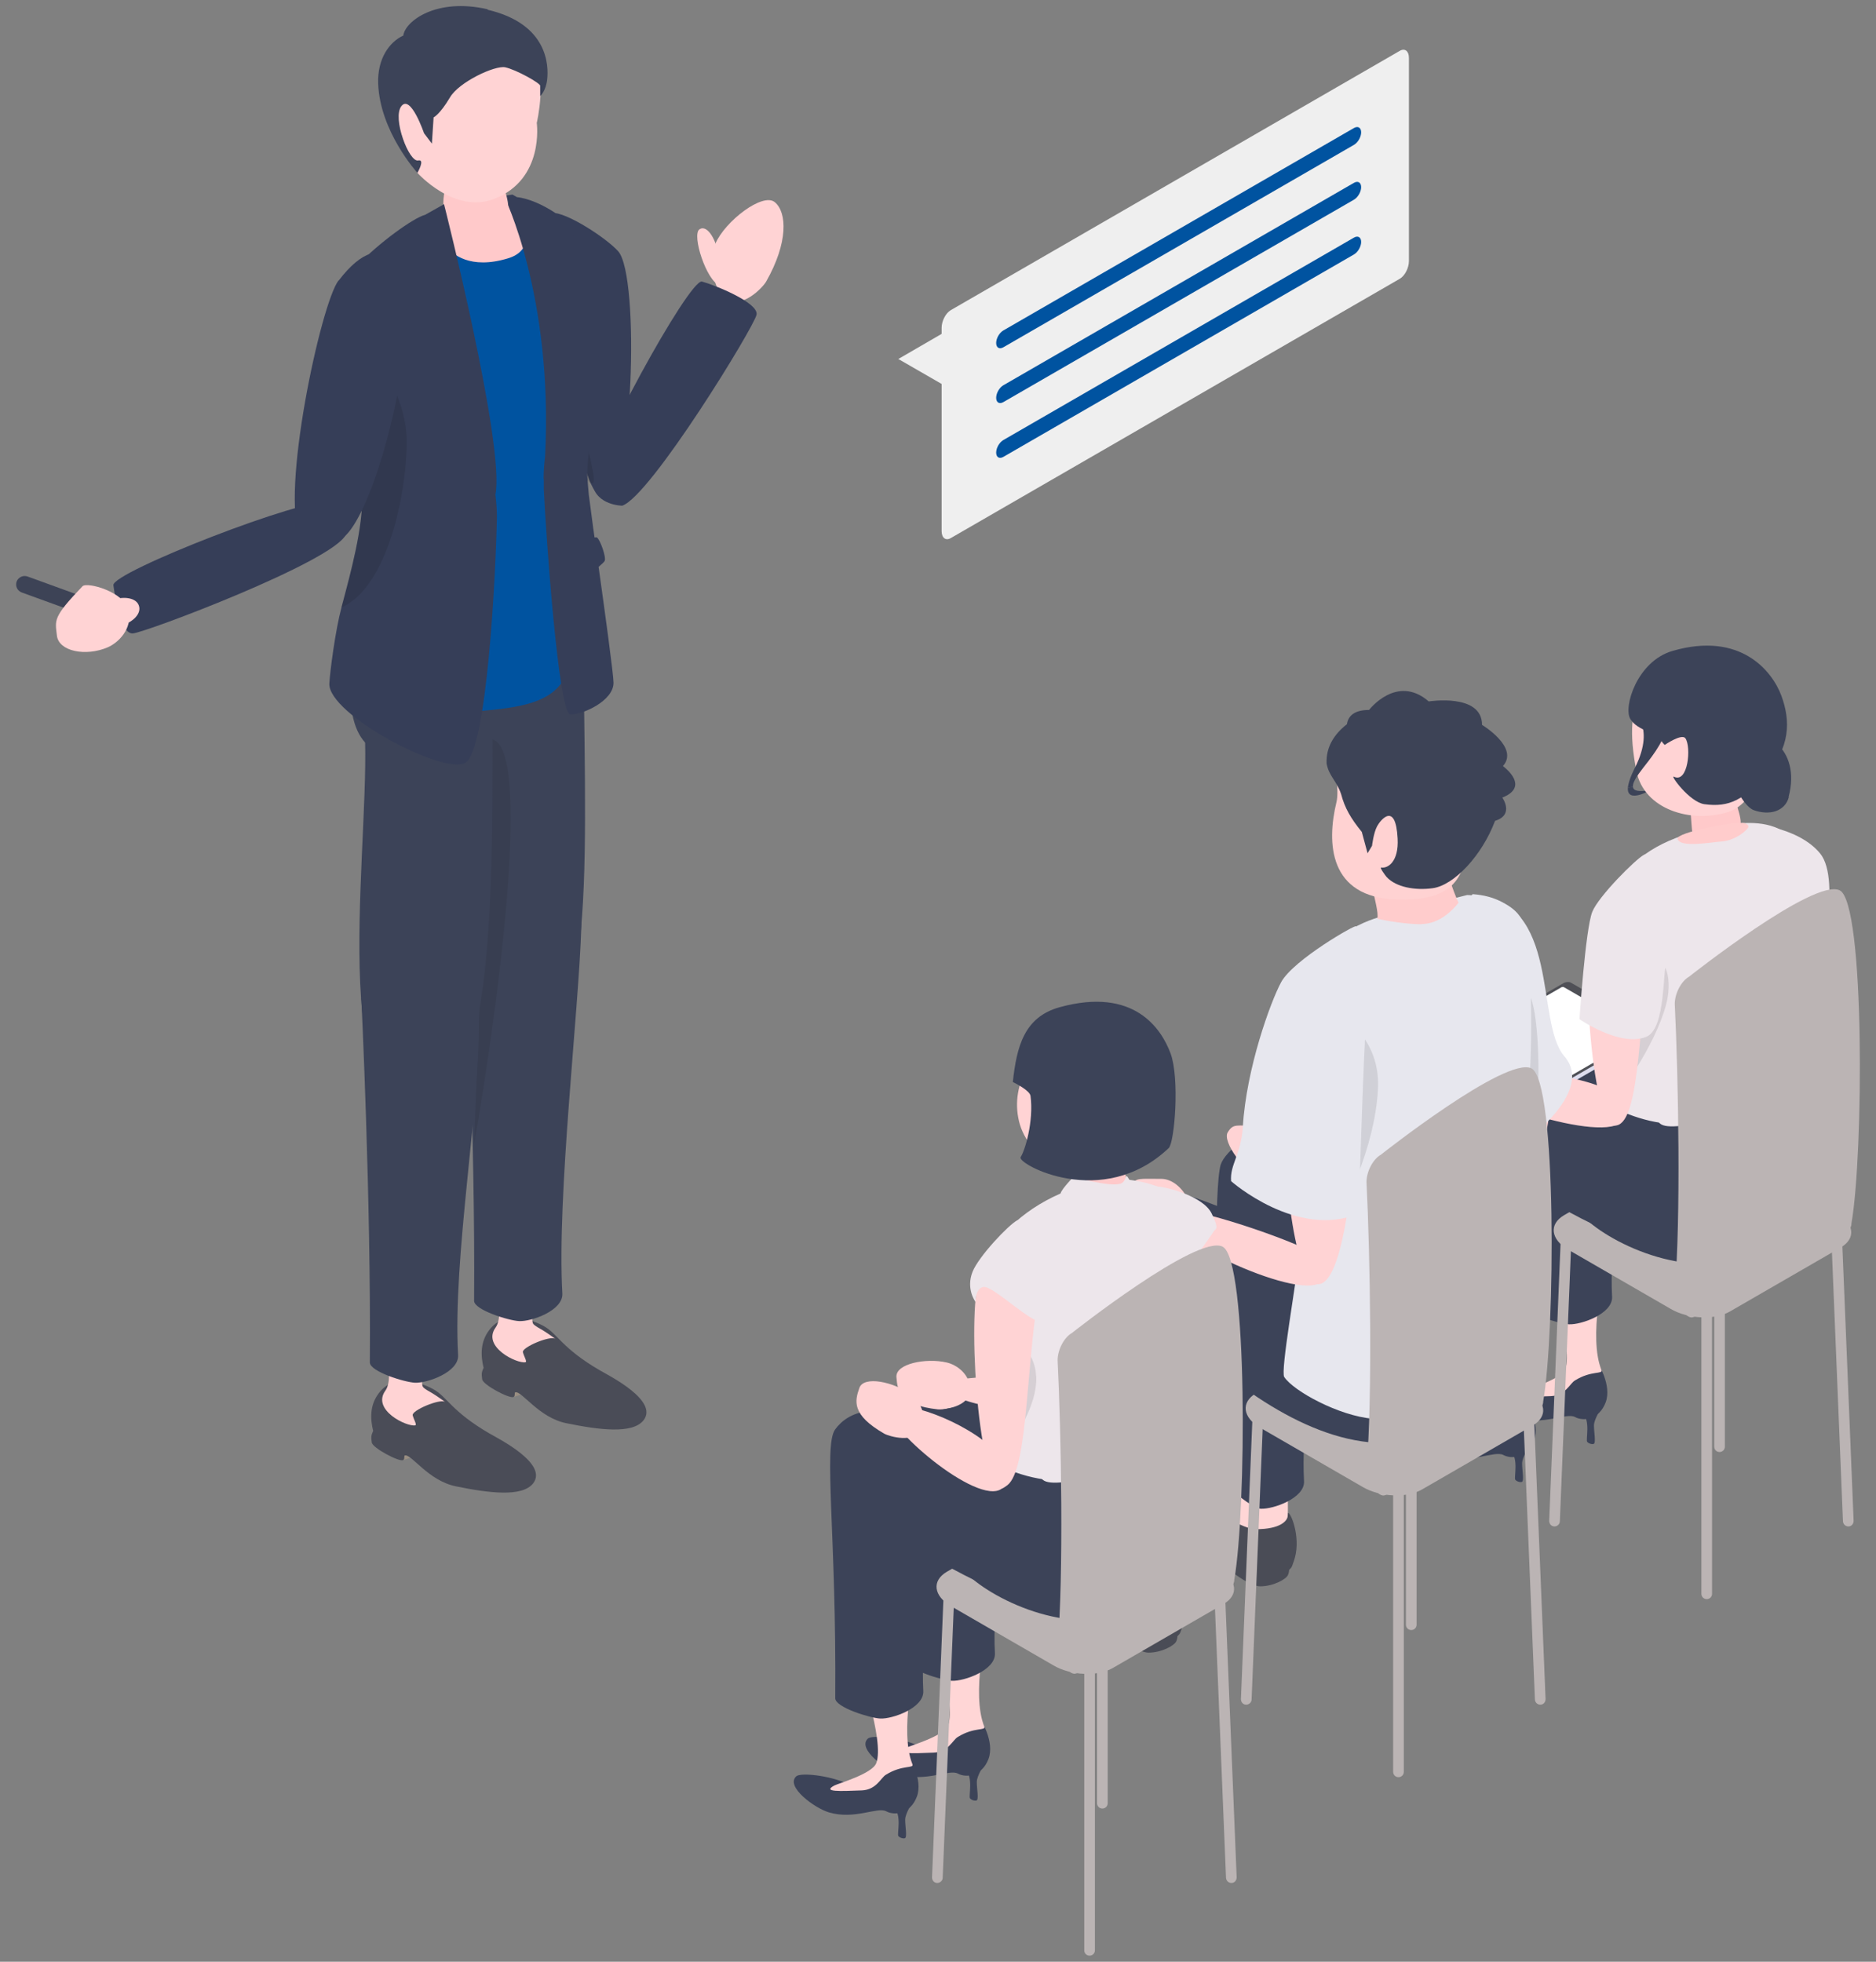 <?xml version="1.0" encoding="UTF-8"?>
<svg id="_レイヤー_1" data-name="レイヤー 1" xmlns="http://www.w3.org/2000/svg" viewBox="0 0 88 92">
  <rect x="0" y="0" width="88" height="92" fill="#808080" stroke="none"/>
  <defs>
    <style>
      .cls-1 {
        fill: #3c4358;
      }

      .cls-2, .cls-3 {
        isolation: isolate;
        opacity: .1;
      }

      .cls-4 {
        fill: #545456;
      }

      .cls-5 {
        fill: #ffd3d4;
      }

      .cls-6 {
        fill: #4a4c56;
      }

      .cls-7 {
        fill: #fcc;
      }

      .cls-8 {
        fill: #efefef;
      }

      .cls-9 {
        fill: #4f5056;
      }

      .cls-10 {
        fill: #0053a0;
      }

      .cls-11 {
        fill: #e7e7ee;
      }

      .cls-12 {
        fill: #cdcdd5;
      }

      .cls-13 {
        fill: #bbb4b4;
      }

      .cls-14 {
        fill: #363e58;
      }

      .cls-3 {
        fill: #1a1a1a;
      }

      .cls-15 {
        fill: #fff;
      }

      .cls-16 {
        fill: #dde;
      }

      .cls-17 {
        fill: #ffc9ca;
      }

      .cls-18 {
        fill: #ede6eb;
      }

      .cls-19 {
        fill: #ffd2d2;
      }

      .cls-20 {
        fill: #bfbfbf;
      }

      .cls-21 {
        fill: #ffd6d6;
      }

      .cls-22 {
        fill: #4a4c57;
      }

      .cls-23 {
        fill: #998e82;
      }

      .cls-24 {
        fill: #3d4356;
      }
    </style>
  </defs>
  <path class="cls-8" d="M66.09,12.245V2.715c0-.32-.19-.47-.43-.33l-21.06,12.16c-.24.14-.43.51-.43.83v9.53c0,.32.19.47.43.33l21.06-12.16c.24-.14.43-.51.43-.83Z"/>
  <path class="cls-10" d="M46.729,16.085c0-.22.15-.48.34-.59l16.44-9.49c.19-.11.34-.02.34.2s-.15.48-.34.59l-16.44,9.49c-.19.11-.34.02-.34-.2Z"/>
  <path class="cls-10" d="M47.069,18.856c-.19.11-.34.02-.34-.2s.15-.48.34-.59l16.44-9.49c.19-.11.34-.02.34.2s-.15.48-.34.59l-16.44,9.49Z"/>
  <path class="cls-10" d="M47.069,21.425c-.19.11-.34.02-.34-.2s.15-.48.34-.59l16.44-9.49c.19-.11.34-.02.34.2s-.15.48-.34.59l-16.44,9.49Z"/>
  <path class="cls-8" d="M44.709,15.346l-2.57,1.49,2.57,1.48v-2.97Z"/>
  <path class="cls-14" d="M25.879,9.985c-.52.04.05,1.01.33,2.81.62,4.03.82,10.57,2.15,10.49s1.68-10.32.64-11.5c-.53-.6-2.44-1.86-3.12-1.8Z"/>
  <path class="cls-5" d="M33.559,11.425c.45-1.05,2.23-2.42,2.79-1.94.57.48.63,1.89-.41,3.72-.15.27-1.15,1.33-1.9.81-.72-.51-.7-2.08-.48-2.58v-.01Z"/>
  <path class="cls-5" d="M33.759,13.385c-.62-.2-1.32-2.37-.95-2.63.37-.25.83.5.95,1.47,0,0,.62,1.36,0,1.15v.01Z"/>
  <path class="cls-14" d="M29.189,23.715c1.33-.45,6.2-8.4,6.3-8.96.1-.56-1.96-1.39-2.56-1.55-.59-.16-5.34,8.52-5.14,9.51s1.39,1,1.39,1h.01Z"/>
  <path class="cls-2" d="M25.669,14.245s.53,2.97.79,4.81c.26,1.87.98,3.72,1.34,3.6.29-.1-.59-2.44-.42-3.42.25-1.43-.31-3.89-.27-4.3.06-.7-1.45-.68-1.45-.68l.01-.01Z"/>
  <path class="cls-1" d="M17.289,27.926h2.31l5.28,4.5s-7.22,5.8-8.31,1.26c-1.09-4.53.72-5.76.72-5.76Z"/>
  <path class="cls-23" d="M24.089,65.305l.13-.16s.31.14.27.21c-.04.07-.41.16-.41.16v-.21h.01Z"/>
  <path class="cls-22" d="M22.679,64.156c-.1.22-.09.3-.06.53.03.26,1.28.92,1.47.83.09-.04.03-.2.08-.22.31-.08,1.1,1.19,2.4,1.45,1.52.31,3.1.52,3.62-.14.71-.92-1.6-2.08-2.05-2.34-1.79-1.04-1.99-1.73-2.64-2.08-.65-.35-1.85-.74-2.55.19-.42.55-.41,1.19-.26,1.79l-.01-.01Z"/>
  <path class="cls-5" d="M23.639,58.295c.32-.49,2.16,0,2.02.32-.13.33-.89,3.18-.64,3.48.04.05.19.15.32.22.31.17.83.56.7.47-.23-.16-1.57.4-1.51.63.05.2.21.45.12.47-.39.08-2.06-.72-1.4-1.63.51-.71-.34-2.82.4-3.97l-.01.01Z"/>
  <path class="cls-1" d="M21.839,43.926s5.64-7.31,5.43-.46c-.12,3.98-1.15,12.61-.89,17.2.04.8-1.46,1.32-2.03,1.29-.47-.02-2.11-.52-2.11-.95.06-7.61-.4-17.08-.4-17.08Z"/>
  <path class="cls-1" d="M21.319,31.215c.47,4.67-1.26,18.01,3.26,17.75,3.51-.21,2.83-9.19,2.78-19.88-.01-2.88-6.68-4.22-6.03,2.14l-.01-.01Z"/>
  <path class="cls-3" d="M22.239,53.675c1.1-6.28,2.83-19.02.73-19.02l-.73,19.02Z"/>
  <path class="cls-23" d="M18.909,68.265l.13-.16s.31.14.27.21c-.04.07-.41.16-.41.16v-.21h.01Z"/>
  <path class="cls-22" d="M17.499,67.116c-.1.22-.09.3-.06.53.03.26,1.28.92,1.47.83.09-.04.03-.2.08-.22.31-.08,1.1,1.19,2.4,1.45,1.52.31,3.1.52,3.62-.14.71-.92-1.6-2.08-2.05-2.34-1.79-1.04-1.99-1.73-2.64-2.08s-1.85-.74-2.55.19c-.42.55-.41,1.19-.26,1.79l-.01-.01Z"/>
  <path class="cls-5" d="M18.469,61.255c.32-.49,2.16,0,2.02.32-.13.33-.89,3.18-.64,3.48.04.05.19.15.32.22.31.17.83.56.7.47-.23-.16-1.57.4-1.51.63.05.2.21.45.12.47-.39.08-2.06-.72-1.4-1.63.51-.71-.34-2.82.4-3.97l-.01.01Z"/>
  <path class="cls-1" d="M16.939,46.815s5.44-2.06,5.51,1.04c.09,3.99-1.22,11.1-.96,15.7.04.8-1.46,1.32-2.03,1.29-.47-.02-2.11-.52-2.11-.95.06-7.61-.4-17.08-.4-17.08h-.01Z"/>
  <path class="cls-1" d="M23.099,31.655c-.01-2.88-6.68-4.22-6.03,2.14.47,4.67-1.9,18.32,2.61,18.06,3.51-.21,3.47-9.5,3.42-20.2Z"/>
  <path class="cls-12" d="M24.999,11.116l.06.31-.06-.31Z"/>
  <path class="cls-10" d="M16.689,16.385c.02.46,1,5.49,1.1,6.96.05.68.04,1.22,0,1.66-.02.26-.06.48-.1.67-.23,1.06-.91,3.19-.1,3.95.61.57.34,4.29,2.41,3.99,4.59-.66,7.76.31,6.74-5.93-.85-5.24-.54-7.76-.54-10.22s.68-6.19-.64-7.43c-.98-.91-2.1-.69-2.57-.62-2.79.39-3.97,1.03-5.12,2.39-.53.62-.83,1.29-1,1.93-.22.8-.25,1.64-.19,2.66l.01-.01Z"/>
  <path class="cls-4" d="M20.829,9.595l-.05.44,2.99-.56-.11-.28c-1.53.03-2.82.41-2.82.41l-.01-.01Z"/>
  <path class="cls-17" d="M23.729,9.436c-.2-.06-1.76-.25-2.37.13-.61.38-1.32.8-.42,1.99.27.36,1.11,1.1,2.89.56,1.14-.34.91-1.36.82-1.89-.09-.53-.69-.72-.92-.79Z"/>
  <path class="cls-14" d="M25.509,22.455v.5c.1,2.13.69,10.52,1.24,10.55.55.03,2.04-.63,2.03-1.49,0-.38-.41-3.36-.7-5.43.14-.12.25-.22.28-.27.1-.15-.21-1.02-.36-1.11-.02-.01-.06,0-.11,0-.06-.4-.09-.65-.09-.65l-.18-1.36s-.08-.82-.07-1.05c.05-1.43.54-4.23.54-6.1,0-4.54-2.09-6.09-2.09-6.09-.52-.34-1.19-.65-1.75-.71l-.21-.12-.4.06s2.32,4.68,1.93,12.21c-.04.35-.07.7-.07,1.06h.01Z"/>
  <path class="cls-17" d="M21.189,7.965c-.17.16-.66,1.81-.2,2.13.46.31,1.97.39,2.55.13s.17-1.11,0-1.86c0,0-2.18-.55-2.35-.39v-.01Z"/>
  <path class="cls-14" d="M16.019,28.486c-.29,1.08-.54,3.01-.57,3.57-.07,1.44,5.39,4.33,6.39,3.71s1.42-8.81,1.47-11.53c0-.27-.02-.62-.07-1.04.46-2.29-2.41-13.62-2.41-13.62l-.89.5c-.53.13-2.18,1.32-3.16,2.36-.18.2-.21,1.37-.17,2.9.07,2.61.34,6.26.38,7.86.04,1.54-.52,3.59-.97,5.28v.01Z"/>
  <path class="cls-2" d="M16.019,28.485c1.99-.86,3-4.78,3.06-7.67.04-2.24-1.54-4.4-2.47-5.46.07,2.61.34,6.26.38,7.86.04,1.54-.52,3.59-.97,5.28v-.01Z"/>
  <path class="cls-24" d="M3.529,28.665c-.05,0-.09,0-.14-.02l-2.37-.86c-.21-.08-.31-.3-.24-.51.08-.21.31-.31.51-.24l2.37.86c.21.08.31.3.24.51-.06.16-.21.26-.38.26h.01Z"/>
  <path class="cls-14" d="M15.889,13.155c2.2-2.88,3.65-.68,3.04,3.65-.59,4.22-2.15,8.57-3.18,8.55-.17,0-1.52.13-1.66-.16-.96-2,.96-10.96,1.79-12.04h.01Z"/>
  <path class="cls-14" d="M16.219,25.076c-.6,1.27-9.42,4.6-9.99,4.63-.57.03-.82-1.65-.91-2.26-.09-.61,9.1-4.18,10.06-3.87s.84,1.49.84,1.49v.01Z"/>
  <path class="cls-5" d="M5.059,30.355c-1.04.45-2.31.19-2.39-.55-.08-.73-.21-.84,1.2-2.31.21-.22,1.99.26,2.17,1.15.17.85-.48,1.49-.98,1.71Z"/>
  <path class="cls-5" d="M5.849,29.275c-.48.15-.83-.97-.53-1.13s1.03-.18,1.19.24-.35.8-.66.89Z"/>
  <path class="cls-5" d="M24.959,2.625c-.75-.88-1.73-2.24-4.96-.9-3.22,1.34-.41,6.39-.41,6.39,0,0,1.73,1.94,3.6,1.21,2.36-.92,1.99-3.56,1.99-3.56,0,0,.53-2.25-.22-3.13v-.01Z"/>
  <path class="cls-1" d="M22.869.456c2.87.67,2.86,2.66,2.8,3.25-.06.58-.33.8-.33.8v-.48c.02-.12-1.13-.76-1.64-.87-.48-.1-2.17.69-2.59,1.41-.48.81-.77.94-.77.94l-.08,1.23-.37-.49s-.62-1.83-1.06-1.27c-.44.56.36,2.65.79,2.55.34-.07-.04.58-.04.58,0,0-1.76-1.93-1.84-4.19-.04-1.17.53-1.95,1.18-2.25.08-.66,1.53-1.79,3.96-1.23l-.01.02Z"/>
  <path class="cls-1" d="M75.14,65.875s-1.3.07-.91.4.15,1.25.22,1.34c.07.09.24.13.31.1.11-.05.01-.54.01-.86s.33-.73.36-.98h.01Z"/>
  <path class="cls-1" d="M74.94,63.915s-.49.16-1.08.53c-.59.37-1.26.95-1.76.73-.92-.42-2.25-.54-2.44-.36-.52.48.86,1.49,1.53,1.69,1.21.36,2.28-.27,2.69-.05.41.22,1.14.11,1.44-.69.3-.81-.37-1.84-.37-1.84l-.01-.01Z"/>
  <path class="cls-21" d="M72.53,59.495s1.31,3.66.89,4.71c-.2.5-1.8.95-1.96,1.04-.58.31.25.27,1.29.23.68-.03.89-.59,1.12-.73.78-.49,1.34-.28,1.25-.5-.62-1.53.13-4.63.13-4.63l-2.72-.11v-.01Z"/>
  <path class="cls-1" d="M71.48,48.556c.55-.78,2.08-1.64,4.35.47,1.86,1.73-.46,7.19-.21,11.79.04.8-1.46,1.32-2.02,1.29-.46-.02-2.11-.52-2.11-.95.06-7.61-.56-11.82-.01-12.6Z"/>
  <path class="cls-1" d="M71.77,67.655s-1.3.07-.91.4c.39.33.15,1.25.22,1.34.07.09.24.13.31.1.11-.05.01-.54.01-.86s.33-.73.36-.98h.01Z"/>
  <path class="cls-1" d="M71.58,65.695s-.49.16-1.08.53c-.59.37-1.26.95-1.76.73-.92-.42-2.25-.54-2.44-.36-.52.48.86,1.49,1.53,1.69,1.21.36,2.28-.27,2.69-.05.41.22,1.14.11,1.44-.69.3-.81-.37-1.84-.37-1.84l-.01-.01Z"/>
  <path class="cls-21" d="M71.88,61.385l-2.72-.11s1.31,3.66.89,4.71c-.2.5-1.8.95-1.96,1.04-.58.31.25.27,1.29.23.68-.03.89-.59,1.12-.73.78-.49,1.34-.28,1.25-.5-.62-1.53.13-4.63.13-4.63v-.01Z"/>
  <path class="cls-1" d="M68.12,50.335c.55-.78,2.08-1.64,4.35.47,1.86,1.73-.46,7.19-.21,11.79.04.8-1.46,1.32-2.02,1.29-.46-.02-2.11-.52-2.11-.95.06-7.61-.56-11.82-.01-12.6Z"/>
  <path class="cls-13" d="M79.81,74.745v-13.2c0-.14.11-.25.25-.25s.25.11.25.25v13.2c0,.14-.11.25-.25.25s-.25-.11-.25-.25Z"/>
  <path class="cls-13" d="M86.7,71.585c-.13,0-.24-.1-.25-.24l-.54-13.18c0-.14.1-.26.24-.26s.26.1.26.24l.54,13.18c0,.14-.1.26-.24.26h-.01Z"/>
  <path class="cls-13" d="M72.92,71.585h-.01c-.14,0-.24-.12-.24-.26l.54-13.18c0-.14.13-.24.26-.24.14,0,.24.12.24.26l-.54,13.18c0,.13-.12.24-.25.24Z"/>
  <path class="cls-13" d="M80.41,67.845v-13.2c0-.14.11-.25.25-.25s.25.11.25.25v13.2c0,.14-.11.25-.25.25s-.25-.11-.25-.25Z"/>
  <path class="cls-13" d="M78.37,61.385l-4.81-2.78c-.82-.48-.91-1.19-.2-1.61l5.21-3.01c.71-.41,1.96-.36,2.78.12l4.81,2.78c.82.48.91,1.19.2,1.61l-5.21,3.01c-.71.41-1.96.36-2.78-.12Z"/>
  <path class="cls-1" d="M75.5,57.785c2.32,1.07,8.25-3.42,8.15-4.73-.1-1.31-4.54-3.37-5.8-3.84-1.26-.47-7.86-.04-8.28,2.52-.42,2.57,2.35,4.4,5.93,6.05Z"/>
  <path class="cls-16" d="M67.9,49.255c-.1.06-.07.33.01.38l3.74,2.16c.08.05.23.04.33-.01l5.42-3.13c.1-.06.13-.34.04-.39l-3.76-1.96c-.08-.05-.23-.04-.33.01l-5.46,2.94h.01Z"/>
  <path class="cls-9" d="M67.94,49.225c-.1.06-.11.14-.02.19l3.74,2.16c.08.05.23.04.33-.01l5.42-3.13c.1-.06.11-.14.02-.19l-3.74-2.16c-.08-.05-.23-.04-.33.01l-5.42,3.13Z"/>
  <path class="cls-15" d="M72.1,51.366l4.97-2.87c.03-.02.04-.05,0-.06l-3.71-2.14c-.03-.02-.08-.01-.11,0l-4.97,2.87c-.03.02-.04.05,0,.06l3.71,2.14c.03.02.08.01.11,0Z"/>
  <path class="cls-20" d="M75.4,47.295c.039,0,.07-.018.07-.04s-.031-.04-.07-.04-.07.018-.07.04.031.04.07.04Z"/>
  <path class="cls-20" d="M69.97,50.486c.088,0,.16-.04.16-.09s-.072-.09-.16-.09-.16.04-.16.09.072.09.16.09Z"/>
  <path class="cls-5" d="M85.53,41.055c-.42-1.22-2.64-2.22-2.89,1.37-.24,3.49-1.09,7.54.04,7.73,1.13.19,3.26-7.88,2.85-9.1Z"/>
  <path class="cls-18" d="M82.9,38.745s-2.58,8.01.47,8.01c.75,0,1.74-.81,1.81-.9.08-.1,1.25-4.54.2-5.83-.65-.79-1.76-1.14-2.48-1.28Z"/>
  <path class="cls-2" d="M81.84,41.405s-.72,5.55.64,4.96c1.36-.59.84-2.54.17-3.87-.26-.5-.81-1.09-.81-1.09Z"/>
  <path class="cls-18" d="M75.43,42.505c-.17.62-.76,1.58-.51,2.35.03.09.06.17.09.25,1.01,2.68.9,3.06.49,5.78-.05.34-.03.63,0,.9.01.19.03.37.01.53-.02.22-.05.41-.08.58-.19.91-.09,2.85.87,2.83.96-.02.27,1.16,2.07,1.11,1.8-.05,5.93-1.21,5.52-4.71-.58-4.93.36-5.31.5-7.51.13-2.11.69-4.34-.44-5.4-.84-.79-2.23-.62-2.63-.57-2.4.33-4.02,1.04-5.02,2.21-.45.53-.71,1.11-.86,1.66l-.01-.01Z"/>
  <path class="cls-2" d="M74.92,44.845c.03.09.06.17.09.25,1.01,2.68.9,3.06.49,5.78-.05.34-.03.63,0,.9.91-.91,2.62-3.67,2.76-5.25.21-2.42-2.04-2.02-3.34-1.68Z"/>
  <path class="cls-1" d="M81.78,58.956c-2.96,1.09-6.73-.89-7.72-2.13-1.3-1.64.71-3.25,1.28-3.4,0,0,.09-1.45.16-1.52s1.38.77,3.08.81c2.99.06,5.17-2.12,5.3-2.12.24,0,.15,1.22.28,1.63,1.31,3.98.2,5.79-2.38,6.73Z"/>
  <path class="cls-17" d="M81.39,37.435s-1.87-.47-2.02-.34c-.15.14-.03,1.51,0,1.85.03.43,1.53.28,2.03.06.5-.23.13-.92-.01-1.57Z"/>
  <path class="cls-1" d="M76.6,36.905l-.24.04c-.05.76,1.06.11,1.06.11-.55.09-.8.04-.82-.15Z"/>
  <path class="cls-5" d="M79.05,31.445c-1.79.43-2.99,1.11-2.29,4.71.35,1.81,2.57,2.48,4.32,1.92,1.4-.45,1.92-2.79,1.69-4.16-.3-1.82-1.93-2.89-3.72-2.47Z"/>
  <path class="cls-1" d="M77.83,34.575c.1.22.26.36.26.36,0,0,.8-.55.97-.31.28.4.13,2.13-.54,1.8-.2-.1.73,1.19,1.43,1.29,1.18.16,1.84-.22,2.86-1.35,1.19-1.31,1.18-2.58.75-3.74-.43-1.16-1.92-3.02-5.1-2.1-1.67.48-2.33,2.65-1.98,3.2.34.55,1.25.65,1.35.87v-.02Z"/>
  <path class="cls-1" d="M83.91,37.386c-.18.67-.91.87-1.64.61-.73-.26-1.86-2.92-.73-3.45,1.13-.52,2.97.51,2.36,2.83l.01.01Z"/>
  <path class="cls-1" d="M76.69,36.005c-.22.44-.31.74-.33.94l.24-.04c-.03-.18.16-.49.49-.91.21-.27,1.01-1.24.99-1.73,0,0-.73-.52-1.2-.7-.47-.18.86.35-.19,2.45v-.01Z"/>
  <path class="cls-18" d="M83.68,49.056s-.07-.02-.1.12c-.02.1-5.9,3-5.8,3.38.22.83,4.05-.53,4.24-.52.42,0,1.77-1.17,1.8-1.2.16-.18.11-.63.11-.82s-.26-.8-.26-.96h.01Z"/>
  <path class="cls-5" d="M74.76,42.865c.65-1.17,3.03-1.74,2.56,1.99-.46,3.64-.44,7.97-1.58,7.93-1.14-.04-1.63-8.75-.98-9.92Z"/>
  <path class="cls-5" d="M76.12,52.535s.84-.71-.92-1.52c-1.76-.81-6.5-1.12-6.62-.41-.13.77,6.79,3.14,7.54,1.93Z"/>
  <path class="cls-5" d="M69.57,49.485c-.29-.49-1.04-.72-1.34-.16-.3.56-.6,1.16.05,1.9.1.11.7.37,1.1-.29.39-.64.33-1.22.19-1.45Z"/>
  <path class="cls-18" d="M78.2,44.996c.7-1.43-.68-5.12-1.08-4.91-.39.2-2.14,1.95-2.43,2.68-.32.81-.6,5.03-.6,5.03,0,0,1.9,1.32,3.13.83.94-.38.75-3.16.98-3.63Z"/>
  <path class="cls-7" d="M81.85,38.605c-.45-.11-3.23.44-3.16.73.1.44,1.57.16,2.06.13.7-.05,1.23-.57,1.26-.67.03-.1-.09-.17-.16-.18v-.01Z"/>
  <path class="cls-13" d="M79.46,61.755c-.37.21-.9-.75-.9-1.24.29-3.34.17-10.03,0-13.43,0-.49.3-1.07.67-1.28,0,0,5.88-4.65,7.07-4.05,1.19.6,1.11,12.41.55,15.61,0,.49-.68.7-1.05.92l-6.35,3.48.01-.01Z"/>
  <path class="cls-6" d="M57.36,70.065c-1-.93-3.98-.88-3.98,0s2.27,2.42,2.73,2.44c.24.01.76.33,1.29.68v.22s1.12.99,1.72.99,1.22-.33,1.3-.54c.03-.07.05-.16.05-.23.14-.13.13-.16.21-.38.38-1.01-.09-2.24-.25-2.29s-1.38,1.75-2.75-.51l.75-.28-1.08-.09.01-.01Z"/>
  <path class="cls-21" d="M57.59,70.425l-.35.32c.28.52,1.06.81,1.06.81,0,0,.35.16.62.16,1.14,0,1.45-.39,1.48-.59.03-.19,0-1.54,0-1.54-.05-2.15-.97-1.73-1.67-1.71-.7.02-.38,1.22-.35,1.97v.32l-.81.26h.02Z"/>
  <path class="cls-1" d="M57.27,54.606c.33-1.18,5.98-4.99,5.77,1.87-.12,3.98-2.12,8.39-1.87,12.99.04.8-1.46,1.32-2.03,1.29-.47-.02-2.11-1.42-2.11-1.85.06-7.61-.09-13.11.23-14.29l.01-.01Z"/>
  <path class="cls-5" d="M60.01,54.796s-.26.49-.92.37c-.66-.12-1.77-1.62-1.5-2.06s.4-.3,1.46-.31c1.06-.01,1.9,1.79.96,2.01v-.01Z"/>
  <path class="cls-6" d="M52.12,73.175c-1-.93-3.98-.88-3.98,0s2.27,2.42,2.73,2.44c.24.01.76.33,1.29.68v.22s1.12.99,1.72.99,1.22-.33,1.3-.54c.03-.07.05-.16.05-.23.14-.13.13-.16.21-.38.38-1.01-.09-2.24-.25-2.29-.16-.05-1.38,1.75-2.75-.51l.75-.28-1.08-.09.01-.01Z"/>
  <path class="cls-21" d="M52.35,73.545l-.35.32c.28.52,1.06.81,1.06.81,0,0,.35.16.62.16,1.14,0,1.45-.39,1.48-.59.03-.19,0-1.54,0-1.54-.05-2.15-.97-1.73-1.67-1.71-.7.02-.38,1.22-.35,1.97v.32l-.81.26h.02Z"/>
  <path class="cls-1" d="M57.61,58.495c.09,3.99-1.86,9.21-1.6,13.81.04.8-1.46,1.32-2.03,1.29-.47-.02-2.11-1.01-2.11-1.44.06-7.61-.24-13.5.23-14.65.47-1.15,5.44-2.11,5.51.99Z"/>
  <path class="cls-13" d="M65.35,83.095v-13.2c0-.14.11-.25.25-.25s.25.11.25.25v13.2c0,.14-.11.25-.25.25s-.25-.11-.25-.25Z"/>
  <path class="cls-13" d="M72.25,79.945c-.13,0-.24-.1-.25-.24l-.54-13.18c0-.14.1-.26.24-.26s.26.1.26.24l.54,13.18c0,.14-.1.26-.24.26h-.01Z"/>
  <path class="cls-13" d="M58.46,79.945h-.01c-.14,0-.24-.12-.24-.26l.54-13.18c0-.14.13-.24.26-.24.14,0,.24.12.24.26l-.54,13.18c0,.13-.12.24-.25.24Z"/>
  <path class="cls-13" d="M65.95,76.195v-13.2c0-.14.11-.25.25-.25s.25.11.25.25v13.2c0,.14-.11.25-.25.25s-.25-.11-.25-.25Z"/>
  <path class="cls-13" d="M66.7,69.855c-.71.41-1.96.36-2.78-.12l-4.81-2.78c-.82-.48-.91-1.19-.2-1.61l5.21-3.01c.71-.41,1.96-.36,2.78.12l4.81,2.78c.82.48.91,1.19.2,1.61l-5.21,3.01Z"/>
  <path class="cls-1" d="M70.94,62.975s-11.26-5.58-14.88-6.8c-4.41-1.48-4.16,2.57-4.16,2.57,0,0,8.4,11.21,15.3,8.51,5.83-2.28,3.73-4.28,3.73-4.28h.01Z"/>
  <path class="cls-5" d="M69.31,46.166c1.3,3.43,1.57,8.14,2.66,7.8,1.59-.51.18-9.2-.72-10.19-.9-.99-3.27-1.13-1.94,2.39Z"/>
  <path class="cls-11" d="M70.71,54.145c-1.4-1-2.1-12.24-1.62-12.21,4.17.3,2.9,6,4.29,7.6,1.62,1.87-2.67,4.61-2.67,4.61Z"/>
  <path class="cls-2" d="M71.5,46.485c.85-.22.89,7.13.11,7.02-.29-.04-.96-6.8-.11-7.02Z"/>
  <path class="cls-11" d="M60.9,59.105c-.1,1.07-.84,5.2-.66,5.47.43.66,2.57,1.83,4.16,1.96,1.59.12,7.71-1.74,7.57-2.76-.42-2.9-.42-11.07-.25-12.85.17-1.78.16-6.09-.23-7.52-.39-1.42-2.67-1.43-2.67-1.43l-3.9.98s-3.01.61-3.29,3.18c0,.04,0,.08-.01.12-.23,2.54,1.01,5.1.35,7.44-.53,1.87-.91,3.9-1.06,5.39l-.01.02Z"/>
  <path class="cls-2" d="M61.83,54.385c-.51,1.41-.74,3.9-.88,5.39,1.82-1.98,3.58-5.89,3.69-8.76.09-2.2-1.47-3.44-2.9-4.12-.06,2.57.88,5.32.09,7.49Z"/>
  <path class="cls-5" d="M63.45,49.295c-.42-1.27-2.95-2.49-3.17,1.26-.22,3.66.37,9.54,1.5,9.67,1.66.19,2.09-9.66,1.67-10.93Z"/>
  <path class="cls-5" d="M62.06,60.025s.83-.72-.93-1.51c-1.76-.8-6.41-2.33-6.55-1.65-.23,1.1,6.74,4.37,7.48,3.16Z"/>
  <path class="cls-5" d="M55.43,57.285s-.26.49-.92.37c-.67-.12-2.2-1.26-1.5-2.06.34-.39.4-.3,1.46-.31,1.06,0,1.9,1.79.96,2.01v-.01Z"/>
  <path class="cls-11" d="M63.61,43.455c-.08.22.46,4.7.46,4.7-.1.93-.34,8.76-.34,8.76-2.9,1.2-5.98-1.52-5.98-1.52-.07-.76.47-1.26.55-2.55.16-2.73,1.3-5.87,1.8-6.79.59-1.06,3.55-2.74,3.5-2.61l.01.01Z"/>
  <path class="cls-7" d="M66.67,43.335c.85,0,1.47-.65,1.75-1-.07-.13-.57-1.28-.7-2.34-.15-1.21-1.95-1.18-2.98-.52-1.03.66-.1,2.78-.12,3.48,0,.05,0,.09-.01.13.41.1,1.38.26,2.07.26l-.01-.01Z"/>
  <path class="cls-19" d="M62.75,35.575c.81-1.16,2.89-2.07,4.97-.92,2.09,1.15,1.27,2.07,1.17,4.07-.1,2-.24,3.56-3.37,3.46-3.2-.1-3.29-2.66-2.83-4.56.15-.6-.14-1.78.06-2.05Z"/>
  <path class="cls-24" d="M63.18,33.965c-.59.46-.99,1.07-.95,1.85.11.59.46.78.68,1.43.17.64.44,1.12.97,1.77l.27,1,.21-.35s.07-.61.24-.92c.17-.31.87-1.16.96.58.06,1.09-.46,1.41-.77,1.36-.09-.01.19.37.25.44.45.49,1.35.64,2.16.53,1-.13,2.32-1.53,2.93-3.16.92-.28.34-1.09.34-1.09,1.13-.45.41-1.18.03-1.48.78-.87-.98-1.93-.98-1.93,0-1.5-2.5-1.1-2.5-1.1-1.5-1.3-2.8.4-2.8.4-.74,0-.99.32-1.04.68v-.01Z"/>
  <path class="cls-13" d="M65,70.106c-.37.21-.9-.75-.9-1.24.29-3.34.17-10.03,0-13.43,0-.49.3-1.07.67-1.28,0,0,5.88-4.65,7.07-4.05,1.2.6,1.11,12.41.55,15.61,0,.49-.68.7-1.05.92l-6.35,3.48.01-.01Z"/>
  <path class="cls-1" d="M46.19,82.596s-1.3.07-.91.4c.39.33.15,1.25.22,1.34.07.09.24.13.31.1.11-.05.01-.54.01-.86s.33-.73.36-.98h.01Z"/>
  <path class="cls-1" d="M45.99,80.636s-.49.16-1.08.53c-.59.37-1.26.95-1.76.73-.92-.42-2.25-.54-2.44-.36-.52.48.86,1.49,1.53,1.69,1.21.36,2.28-.27,2.69-.05s1.14.11,1.44-.69c.3-.81-.37-1.84-.37-1.84l-.01-.01Z"/>
  <path class="cls-21" d="M43.58,76.215s1.31,3.66.89,4.71c-.2.5-1.8.95-1.96,1.04-.58.31.25.27,1.29.23.68-.03.89-.59,1.12-.73.78-.49,1.34-.28,1.25-.5-.62-1.53.13-4.63.13-4.63l-2.72-.11v-.01Z"/>
  <path class="cls-1" d="M42.53,65.275c.55-.78,2.08-1.64,4.35.47,1.86,1.73-.46,7.19-.21,11.79.04.8-1.46,1.32-2.02,1.29-.46-.02-2.11-.52-2.11-.95.06-7.61-.56-11.82-.01-12.6Z"/>
  <path class="cls-1" d="M42.83,84.365s-1.3.07-.91.4c.4.33.15,1.25.22,1.34.07.09.24.13.31.1.11-.05.01-.54.01-.86s.33-.73.36-.98h.01Z"/>
  <path class="cls-1" d="M42.63,82.405s-.49.16-1.08.53c-.59.37-1.26.95-1.76.73-.92-.42-2.25-.54-2.44-.36-.52.48.86,1.49,1.53,1.69,1.21.36,2.28-.27,2.69-.05s1.14.11,1.44-.69c.3-.81-.37-1.84-.37-1.84l-.01-.01Z"/>
  <path class="cls-21" d="M42.93,78.095l-2.72-.11s1.31,3.66.89,4.71c-.2.5-1.8.95-1.96,1.04-.58.31.25.27,1.29.23.68-.03.89-.59,1.12-.73.78-.49,1.34-.28,1.25-.5-.62-1.53.13-4.63.13-4.63v-.01Z"/>
  <path class="cls-1" d="M39.17,67.045c.55-.78,2.08-1.64,4.35.47,1.86,1.73-.46,7.19-.21,11.79.04.8-1.46,1.32-2.02,1.29-.46-.02-2.11-.52-2.11-.95.06-7.61-.56-11.82-.01-12.6Z"/>
  <path class="cls-13" d="M50.86,91.465v-13.2c0-.14.11-.25.25-.25s.25.11.25.25v13.2c0,.14-.11.25-.25.25s-.25-.11-.25-.25Z"/>
  <path class="cls-13" d="M57.76,88.305c-.13,0-.24-.1-.25-.24l-.54-13.18c0-.14.1-.26.24-.26s.26.1.26.24l.54,13.18c0,.14-.1.26-.24.26,0,0,0,0-.01,0Z"/>
  <path class="cls-13" d="M43.97,88.305h-.01c-.14,0-.24-.12-.24-.26l.54-13.18c0-.14.13-.24.26-.24.14,0,.24.12.24.26l-.54,13.18c0,.13-.12.24-.25.24Z"/>
  <path class="cls-13" d="M51.46,84.566v-13.2c0-.14.11-.25.25-.25s.25.11.25.25v13.2c0,.14-.11.25-.25.25s-.25-.11-.25-.25Z"/>
  <path class="cls-13" d="M49.42,78.105l-4.81-2.78c-.82-.48-.91-1.19-.2-1.61l5.21-3.01c.71-.41,1.96-.36,2.78.12l4.81,2.78c.82.48.91,1.19.2,1.61l-5.21,3.01c-.71.41-1.96.36-2.78-.12Z"/>
  <path class="cls-5" d="M56.58,57.545c-.49-1.19-2.77-2.05-2.8,1.55-.02,3.5-1.31,7.41-.17,7.53s3.46-7.88,2.97-9.08Z"/>
  <path class="cls-5" d="M54.02,66.315s.69-.83-1.08-1.36-8.81-.61-8.86.09c-.05.78,9.41,2.58,9.94,1.27Z"/>
  <path class="cls-5" d="M44.4,63.896c-.95-.22-2.4.05-2.35.69.05.64.15,1.31,1.94,1.51.26.03,1.51-.12,1.52-.91,0-.75-.65-1.19-1.11-1.29Z"/>
  <path class="cls-18" d="M55.61,59.386c.35-.15,1.28-1.58,1.35-1.67.08-.1.23-.07-.12-.8-.38-.81-2.14-1.28-2.68-1.28,0,0,1.1,3.9,1.45,3.75Z"/>
  <path class="cls-1" d="M46.55,74.505c2.32,1.07,8.25-3.42,8.15-4.73-.1-1.31-4.54-3.37-5.8-3.84-1.26-.47-7.86-.04-8.28,2.52-.42,2.57,2.35,4.4,5.93,6.05Z"/>
  <path class="cls-18" d="M46.14,59.596c-.17.62-.25,1.45,0,2.21.03.09.06.17.09.25,1.01,2.68.9,3.06.49,5.78-.05.34-.03.63,0,.9.01.19.03.37.01.53-.02.22-.05.41-.08.58-.19.91-.09,2.85.87,2.83.96-.02.27,1.16,2.07,1.11s5.93-1.21,5.52-4.71c-.58-4.93.36-5.31.5-7.51.13-2.11.69-4.34-.44-5.4-.84-.79-2.6-.92-3.01-.86-2.4.33-4.16,1.47-5.15,2.64-.45.53-.71,1.11-.86,1.66l-.01-.01Z"/>
  <path class="cls-2" d="M48.6,64.536c-.04-1.38-1.47-2.33-2.46-2.73.03.09.06.17.09.25,1.01,2.68.9,3.06.49,5.78-.05.34-.03.63,0,.9.69-1.07,1.94-2.62,1.89-4.2h-.01Z"/>
  <path class="cls-17" d="M52.61,54.406s-1.87-.47-2.02-.34c-.15.14-.39,1.31,0,1.58s1.52.59,2.02.36c.5-.23.14-.95,0-1.6Z"/>
  <path class="cls-5" d="M53.99,51.046c-.43-1.79-1.93-2.89-3.72-2.47-1.79.43-2.9,2.22-2.47,4.01s2.71,3.04,4.5,2.62c1.79-.43,2.12-2.37,1.69-4.16Z"/>
  <path class="cls-18" d="M52.68,56.315c-.84.29-2.77-.24-2.91-.3-.14-.06.5-.74.56-.79.06-.05,1.65.45,2.22.29.24-.07.24-.34.29-.36s.21.32.21.32c0,0,.48.55-.37.84Z"/>
  <path class="cls-1" d="M47.88,54.275c-.2.29,3.82,2.52,6.94-.43.28-.26.52-3.28.09-4.44s-1.71-3.13-5.2-2.17c-1.67.46-2.02,1.85-2.2,3.51.17.08.8.41.83.65.16,1.19-.27,2.6-.47,2.88h.01Z"/>
  <path class="cls-1" d="M52.83,75.675c-2.96,1.09-6.73-.89-7.72-2.13-1.3-1.64.71-3.25,1.28-3.4,0,0,.09-1.45.16-1.52.06-.06,1.38.77,3.08.81,2.99.06,5.17-2.12,5.3-2.12.24,0,.15,1.22.28,1.63,1.31,3.98.2,5.79-2.38,6.73Z"/>
  <path class="cls-18" d="M54.73,65.765s-.07-.02-.1.12c-.02.1-5.9,3-5.8,3.38.22.83,4.05-.53,4.24-.52.42,0,1.77-1.17,1.8-1.2.16-.18.11-.63.11-.82s-.26-.8-.26-.96h.01Z"/>
  <path class="cls-13" d="M50.51,78.465c-.37.21-.9-.75-.9-1.24.29-3.34.17-10.03,0-13.43,0-.49.3-1.07.67-1.28,0,0,5.88-4.65,7.07-4.05,1.2.6,1.11,12.41.55,15.61,0,.49-.68.7-1.05.92l-6.35,3.48.01-.01Z"/>
  <path class="cls-5" d="M45.99,59.825c.65-1.17,3.03-1.74,2.56,1.99-.46,3.64-.44,7.97-1.58,7.93s-1.63-8.75-.98-9.92Z"/>
  <path class="cls-5" d="M46.99,69.815s1.04-.35-.29-1.75c-1.33-1.4-4.51-2.53-4.91-1.95-.44.65,4.06,4.55,5.2,3.7Z"/>
  <path class="cls-5" d="M40.31,65.096c-.21.6-.38,1.25,1.17,2.14.23.13,1.43.48,1.74-.23.31-.68-.13-1.34-.5-1.62-.78-.57-2.21-.89-2.41-.29Z"/>
  <path class="cls-18" d="M48.89,61.895c.7-1.43-.79-4.86-1.18-4.66-.39.2-1.8,1.68-2.09,2.41-.32.81.14,1.41.14,1.41,0,0-.02-.63.37-.7.48-.08,2.54,2.01,2.77,1.54h-.01Z"/>
</svg>